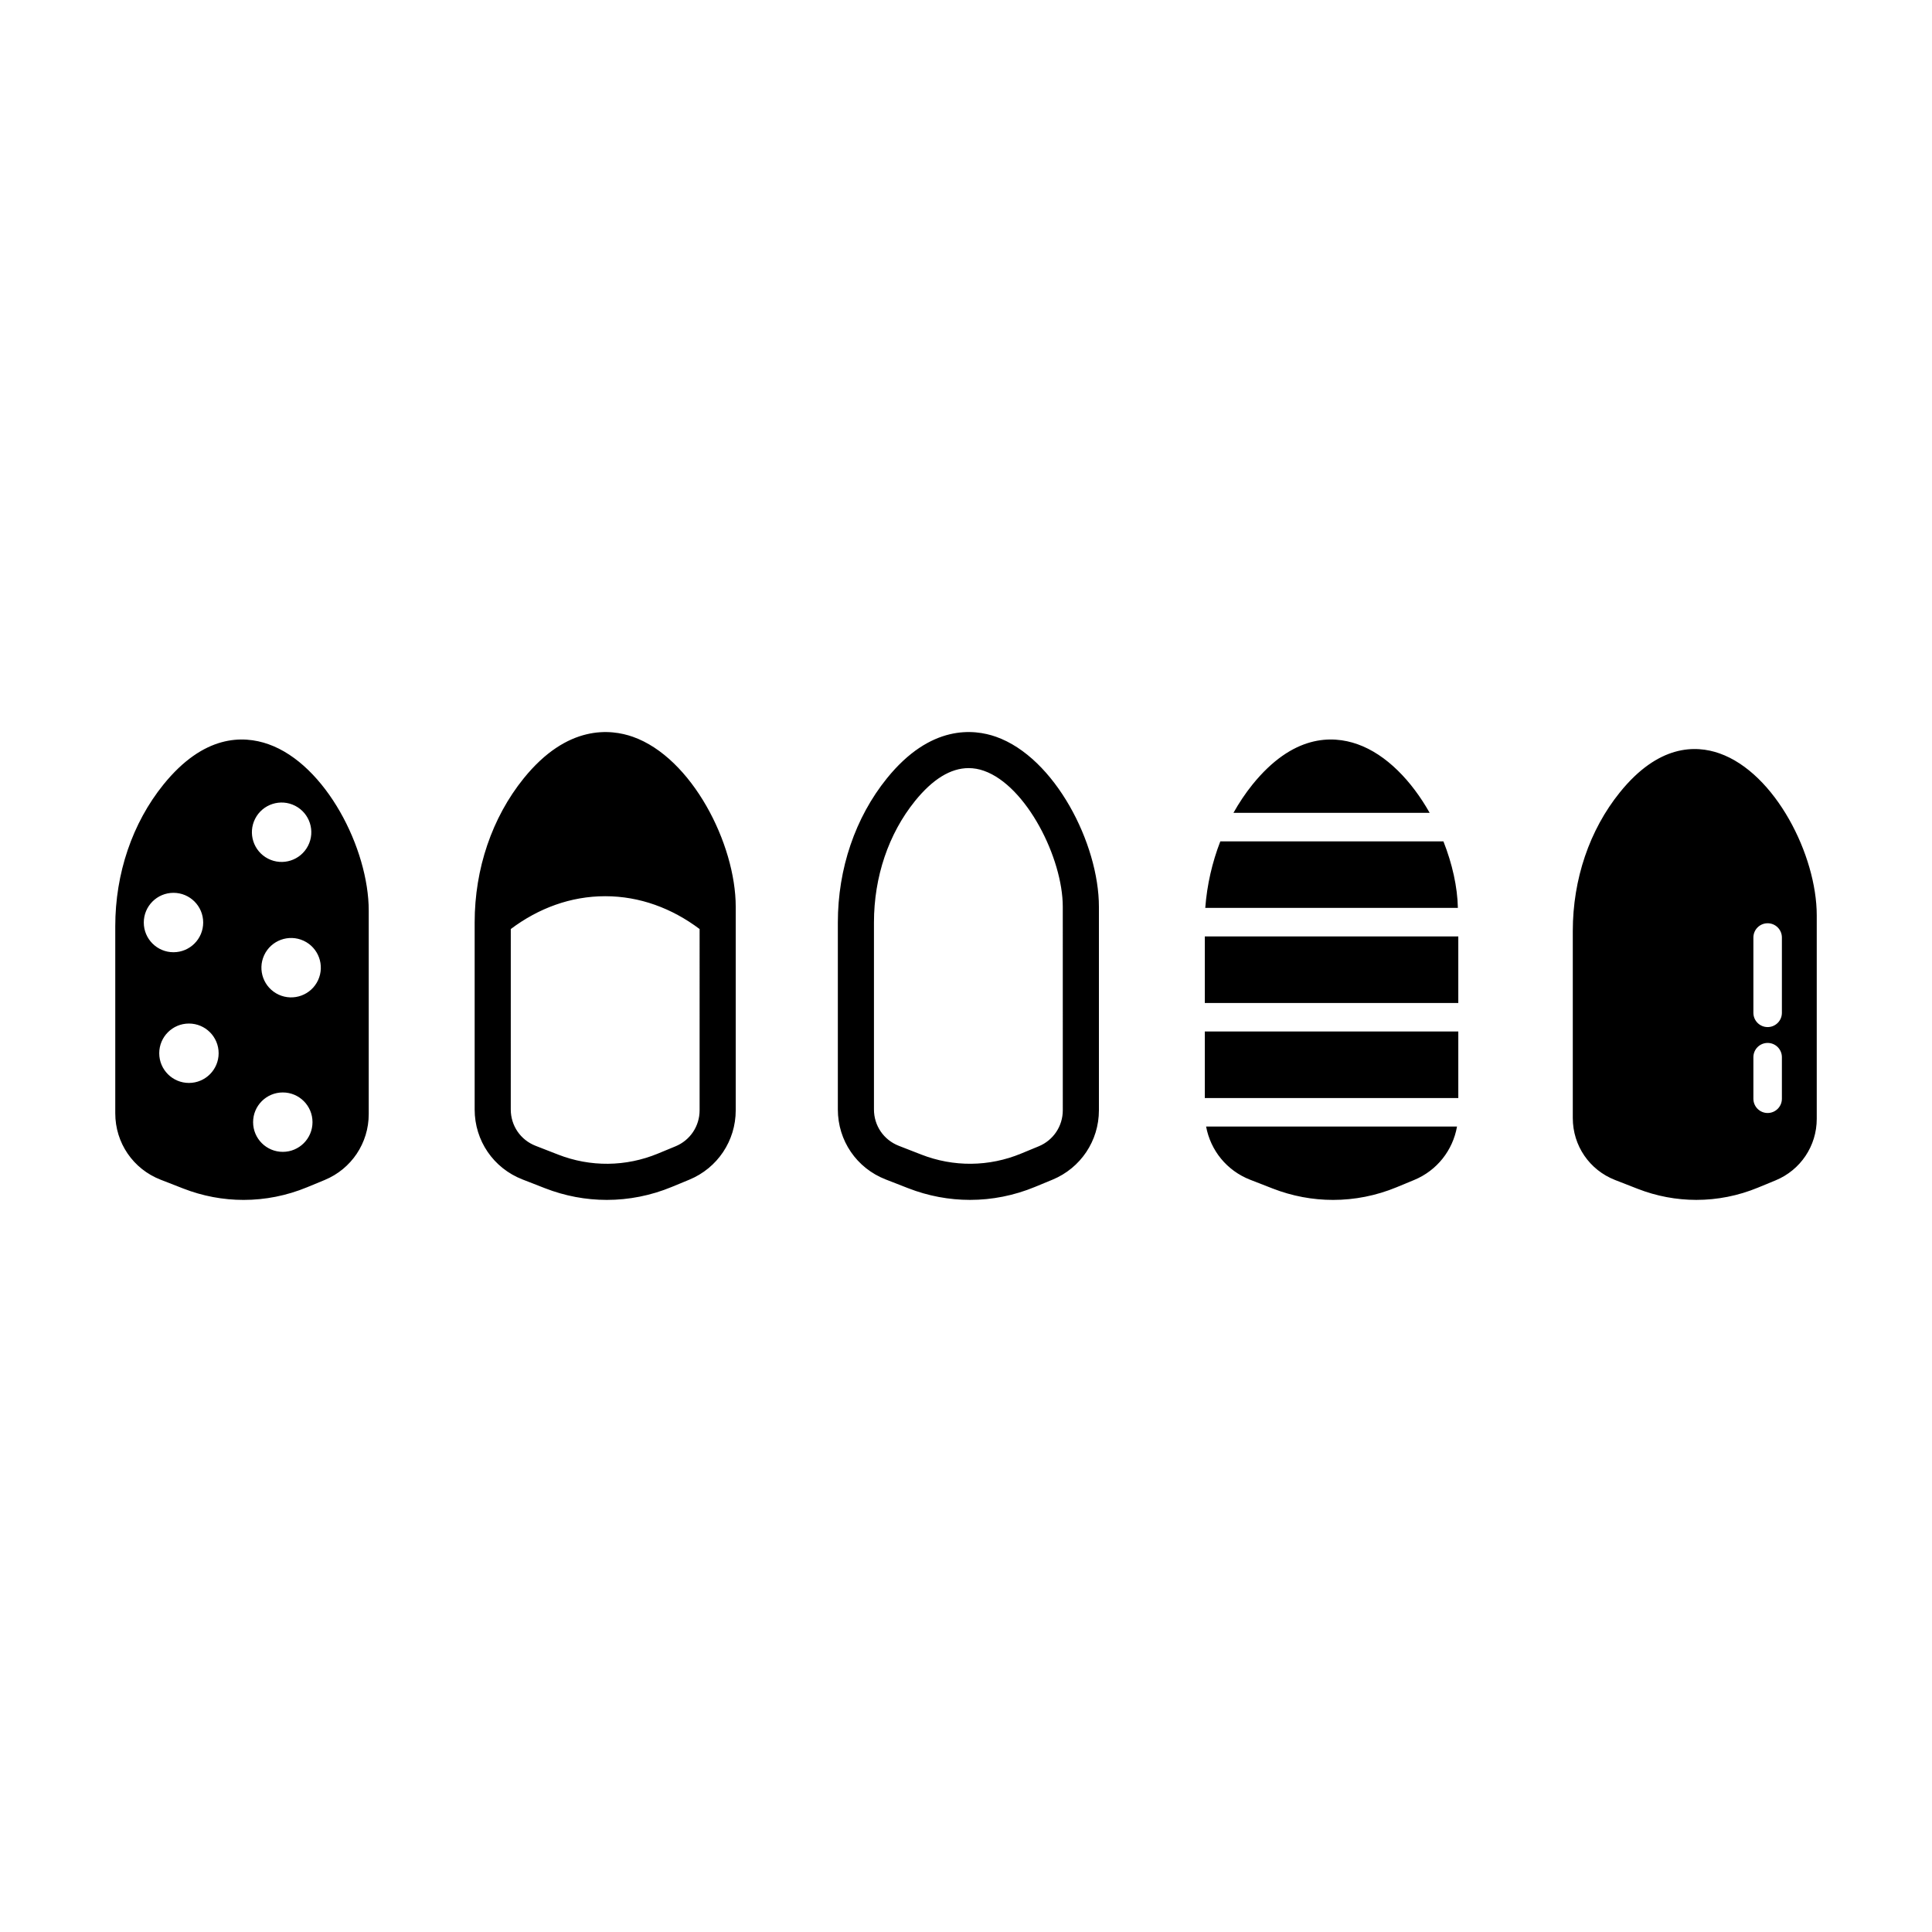 <?xml version="1.0" encoding="UTF-8"?>
<!-- Uploaded to: SVG Repo, www.svgrepo.com, Generator: SVG Repo Mixer Tools -->
<svg fill="#000000" width="800px" height="800px" version="1.1" viewBox="144 144 512 512" xmlns="http://www.w3.org/2000/svg">
 <path d="m599.7 343.66c-6.426-2.269-16.215-2.316-26.414 10.316-8.051 9.969-12.48 23.016-12.48 36.754v49.559c0 7.32 4.402 13.766 11.223 16.43l5.949 2.32c5.031 1.965 10.301 2.945 15.578 2.945 5.543 0 11.086-1.086 16.34-3.258l4.66-1.922c6.621-2.734 10.902-9.133 10.902-16.297v-53.918c0-15.965-11.016-37.719-25.758-42.93zm16.52 91.52c0 2.086-1.691 3.777-3.777 3.777s-3.777-1.691-3.777-3.777v-11.016c0-2.086 1.691-3.777 3.777-3.777s3.777 1.691 3.777 3.777zm0-22.77c0 2.086-1.691 3.777-3.777 3.777s-3.777-1.691-3.777-3.777v-19.961c0-2.086 1.691-3.777 3.777-3.777s3.777 1.691 3.777 3.777zm-208.26-73.156c-5.82-2.059-17.324-3.359-28.934 11.027-8.375 10.375-12.988 23.93-12.988 38.176v49.562c0 8.262 4.973 15.539 12.664 18.539l5.953 2.32c5.305 2.07 10.855 3.106 16.402 3.106 5.836 0 11.672-1.145 17.199-3.43l4.664-1.926c7.473-3.086 12.305-10.305 12.305-18.395v-53.914c0-16.727-11.66-39.551-27.266-45.066zm17.691 98.984c0 4.195-2.504 7.945-6.383 9.543l-4.664 1.926c-8.496 3.512-17.902 3.606-26.469 0.258l-5.953-2.32c-3.996-1.559-6.574-5.336-6.574-9.625v-49.562c0-12.062 3.856-23.484 10.863-32.164v-0.004c4.695-5.809 9.457-8.734 14.215-8.734 1.363 0 2.727 0.238 4.082 0.719 11.246 3.973 20.879 23.137 20.879 36.039zm104.7-53.633h-66.945c0.465-6.144 1.84-12.082 3.988-17.633h59.129c2.348 5.941 3.719 12.094 3.828 17.633zm-67.062 32.75h67.176v17.633h-67.176zm0.34 25.188h66.496c-1.105 6.293-5.309 11.664-11.363 14.164l-4.664 1.93c-5.406 2.234-11.113 3.352-16.82 3.352-5.422 0-10.848-1.008-16.031-3.031l-5.953-2.32c-6.188-2.418-10.48-7.754-11.664-14.094zm59.25-83.129h-52.004c1.484-2.633 3.152-5.152 5.035-7.488 10.668-13.207 21.012-13.113 27.824-10.711 7.688 2.719 14.391 9.777 19.145 18.199zm-59.59 32.75h67.176v17.633h-67.176zm-248.16-50.949c-6.812-2.402-17.156-2.496-27.824 10.711-8.227 10.195-12.758 23.527-12.758 37.543v49.562c0 7.844 4.719 14.75 12.023 17.602l5.953 2.32c5.184 2.027 10.609 3.035 16.031 3.035 5.707 0 11.414-1.121 16.82-3.352l4.664-1.926c7.094-2.934 11.68-9.785 11.68-17.461v-53.922c0-16.387-11.375-38.734-26.59-44.113zm-33.023 47.262c0-4.348 3.523-7.871 7.871-7.871s7.871 3.523 7.871 7.871c0 4.348-3.523 7.871-7.871 7.871-4.348 0.004-7.871-3.523-7.871-7.871zm11.965 42.512c-4.348 0-7.871-3.523-7.871-7.871s3.523-7.871 7.871-7.871 7.871 3.523 7.871 7.871c0 4.344-3.523 7.871-7.871 7.871zm24.875 18.262c-4.348 0-7.871-3.523-7.871-7.871 0-4.348 3.523-7.871 7.871-7.871s7.871 3.523 7.871 7.871c0 4.348-3.523 7.871-7.871 7.871zm9.348-45.496c-1.828 3.945-6.508 5.656-10.453 3.832-3.945-1.828-5.66-6.508-3.832-10.453 1.828-3.945 6.508-5.656 10.453-3.832 3.941 1.828 5.66 6.508 3.832 10.453zm-2.66-35.613c-1.984 3.867-6.731 5.394-10.598 3.41-3.867-1.984-5.394-6.727-3.41-10.598 1.984-3.867 6.731-5.394 10.598-3.41 3.871 1.984 5.394 6.731 3.41 10.598zm86.078-28.887c-5.82-2.059-17.324-3.359-28.934 11.027-8.375 10.375-12.988 23.93-12.988 38.176v49.562c0 8.262 4.973 15.539 12.664 18.539l5.953 2.32c5.305 2.07 10.855 3.106 16.402 3.106 5.836 0 11.672-1.145 17.199-3.43l4.664-1.926c7.473-3.086 12.305-10.305 12.305-18.395v-53.914c0-16.727-11.66-39.551-27.266-45.066zm17.691 98.984c0 4.195-2.504 7.945-6.383 9.543l-4.664 1.926c-8.496 3.512-17.902 3.606-26.469 0.258l-5.953-2.32c-3.996-1.559-6.574-5.336-6.574-9.625l0.004-47.82c7.328-5.512 15.875-8.699 25.02-8.699 9.145 0 17.691 3.191 25.02 8.699z"/>
</svg>
